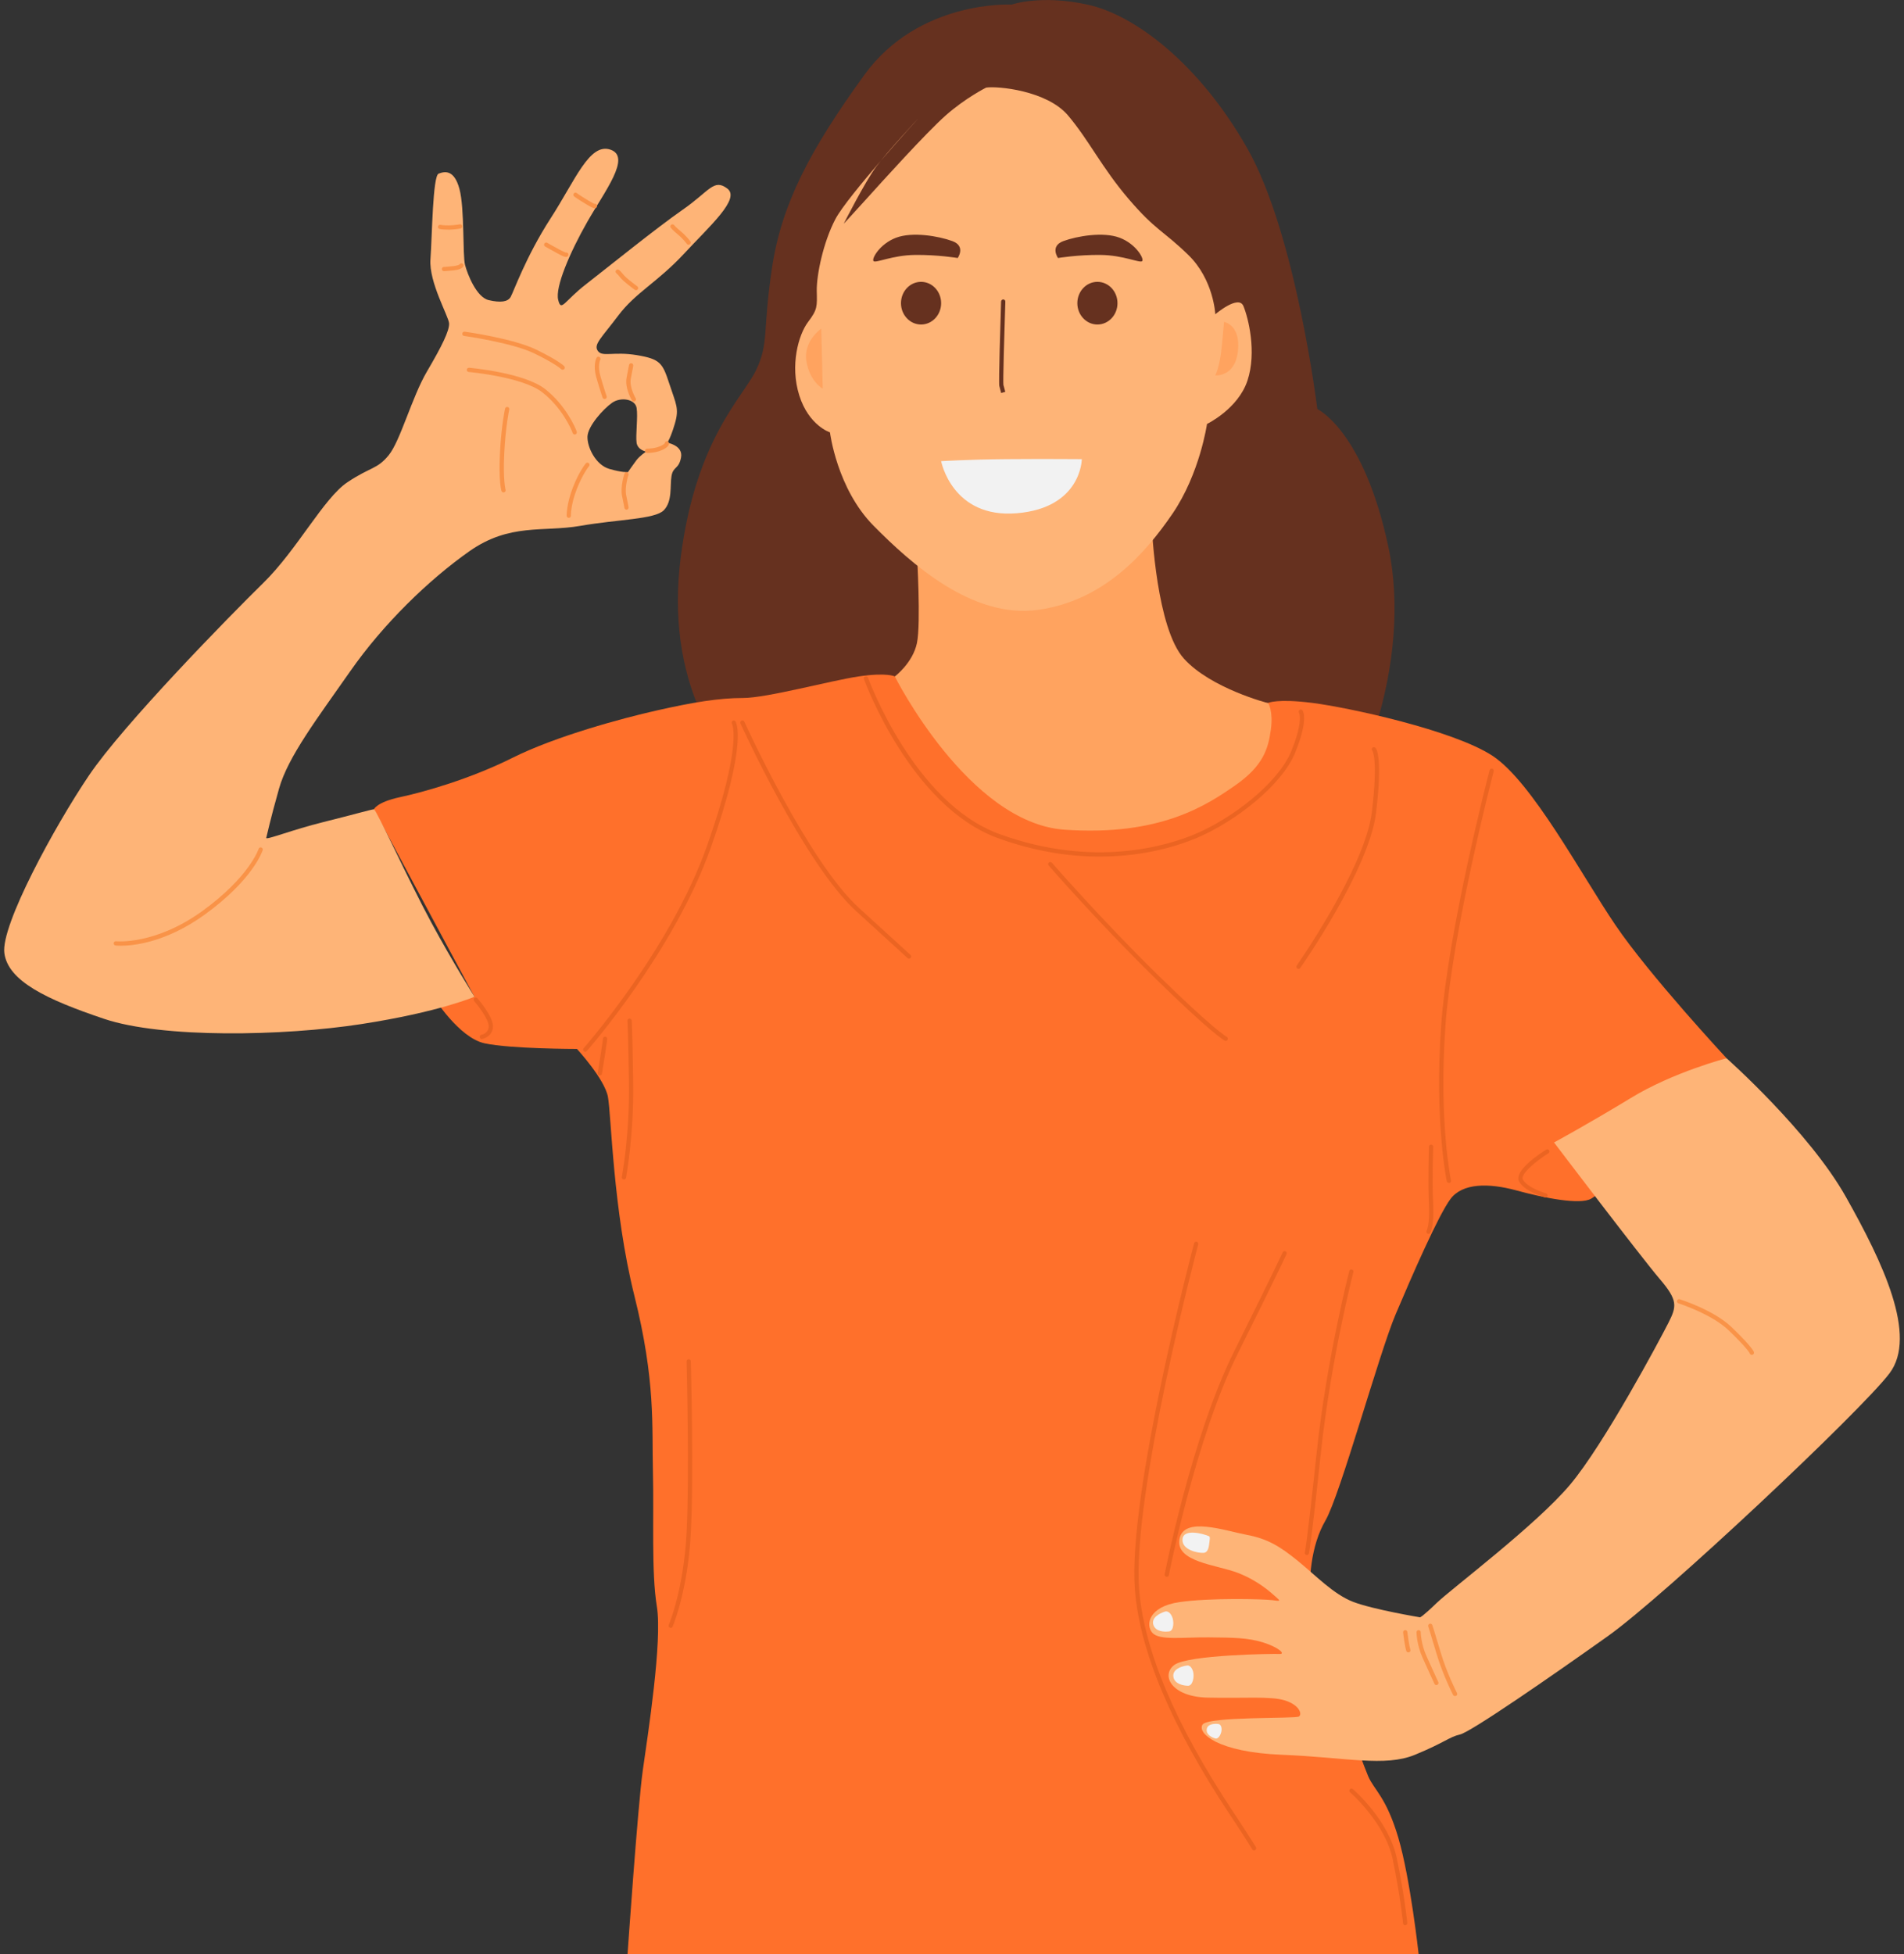 <svg width="230" height="236" viewBox="0 0 230 236" fill="none" xmlns="http://www.w3.org/2000/svg">
<rect x="0" y="0" width="230" height="236" fill="#333333" stroke="none"/>
<g id="Group">
<g id="Group_2">
<path id="Vector" d="M122.219 0.552C122.219 0.552 110.998 -0.059 104.402 9.059C97.805 18.176 94.409 24.641 93.249 32.394C92.097 40.148 92.91 41.376 91.344 44.676C89.778 47.976 84.07 52.942 82.232 67.296C80.395 81.65 86.043 92.402 95.9 99.613C105.757 106.824 148.726 113.967 156.55 105.46C164.367 96.953 170.692 80.015 167.703 66C164.713 51.985 159.133 49.4 159.133 49.4C159.133 49.4 156.55 28.295 150.699 17.965C144.848 7.635 137.009 1.765 131.346 0.552C125.69 -0.676 122.219 0.552 122.219 0.552Z" fill="#66311F"/>
</g>
<g id="Group_3">
<path id="Vector_2" d="M108.084 81.687C108.084 81.687 107.157 81.19 103.754 81.687C100.357 82.185 92.669 84.294 89.747 84.294C86.825 84.294 83.595 84.837 79.363 85.794C75.13 86.743 67.111 88.921 61.937 91.505C56.771 94.09 51.191 95.657 48.337 96.267C45.483 96.878 45.167 97.744 45.167 97.744L57.314 120.379H52.351C52.351 120.379 55.408 125.322 58.541 126C61.674 126.678 69.694 126.678 69.694 126.678C69.694 126.678 73.022 130.287 73.436 132.457C73.843 134.635 74.046 146.133 76.629 156.471C79.212 166.809 78.738 172.189 78.873 177.765C79.009 183.34 78.67 189.873 79.348 194.025C80.025 198.177 78.263 209.471 77.646 213.819C77.036 218.174 75.808 235.994 75.808 235.994H171.369C171.369 235.994 170.36 226.809 168.907 221.911C167.453 217.014 166.008 216.2 165.277 214.52C164.554 212.839 158.658 196.926 158.342 193.882C158.025 190.845 158.342 186.671 160.111 183.634C161.881 180.598 166.595 163.433 168.591 158.724C170.586 154.015 173.756 146.759 175.21 144.807C176.663 142.855 179.833 142.855 183.184 143.767C186.536 144.679 190.888 145.538 192.206 144.762C193.524 143.993 195.015 142.268 195.015 142.268L208.554 127.786C208.554 127.786 199.277 117.817 195.128 111.699C190.978 105.573 185.067 94.421 180.308 91.287C175.549 88.16 162.837 85.44 158.552 84.89C154.268 84.347 153.183 84.89 153.183 84.89L121.458 84.483L113.114 82.124L108.084 81.687Z" fill="#FF702B"/>
</g>
<g id="Group_4">
<path id="Vector_3" d="M110.765 66.949C110.765 66.949 111.262 75.252 110.765 77.656C110.268 80.06 108.092 81.695 108.092 81.695C108.092 81.695 116.978 99.379 128.582 100.201C140.186 101.014 145.804 97.209 149.208 94.851C152.604 92.492 153.199 90.405 153.515 88.137C153.832 85.869 153.199 84.92 153.199 84.92C153.199 84.92 146.263 83.149 143.003 79.525C139.742 75.893 139.147 64.244 139.102 62.925C139.057 61.607 123.145 69.051 121.428 69.051C119.689 69.029 110.765 66.949 110.765 66.949Z" fill="#FFA35F"/>
</g>
<g id="Group_5">
<g id="Group_6">
<path id="Vector_4" d="M82.616 30.654C85.809 27.218 89.484 23.985 87.85 22.765C86.216 21.536 85.711 23.073 82.481 25.319C79.25 27.564 73.504 32.221 70.824 34.3C68.135 36.373 67.796 37.736 67.427 36.207C67.051 34.677 68.82 30.526 70.929 26.818C73.037 23.111 76.298 18.959 73.753 18.078C71.2 17.196 69.506 21.755 66.509 26.374C63.519 31 62.02 35.288 61.682 35.868C61.343 36.448 60.492 36.584 59.031 36.244C57.57 35.905 56.478 33.148 56.177 31.995C55.868 30.842 56.139 25.191 55.499 22.81C54.852 20.429 53.699 20.7 52.984 20.971C52.269 21.242 52.201 28.521 51.998 31.309C51.794 34.097 54.204 38.203 54.249 39.062C54.294 39.922 53.391 41.783 51.576 44.864C49.761 47.946 48.36 53.258 46.952 54.976C45.544 56.702 44.821 56.34 41.967 58.239C39.113 60.145 35.89 66.399 31.816 70.392C27.735 74.386 14.865 87.534 10.738 93.66C6.604 99.778 0.075 111.759 0.527 115.112C0.979 118.465 5.557 120.688 12.583 123.046C19.609 125.405 34.203 125.133 43.631 123.679C53.059 122.225 57.322 120.371 57.322 120.371C57.322 120.371 54.784 116.378 52.065 111.345C49.347 106.311 45.446 97.737 45.175 97.737C44.904 97.737 42.728 98.37 39.053 99.281C35.378 100.185 32.072 101.504 32.162 101.188C32.253 100.871 32.614 99.1 33.706 95.243C34.791 91.385 38.33 86.758 42.321 81.047C46.312 75.335 51.794 70.023 56.689 66.58C61.584 63.136 65.62 64.289 70.108 63.506C74.596 62.722 79.085 62.722 80.169 61.637C81.253 60.552 80.914 58.676 81.118 57.485C81.321 56.295 81.999 56.702 82.27 55.24C82.541 53.778 80.606 53.469 80.606 53.469C80.606 53.469 80.982 52.995 81.524 51.156C82.067 49.318 81.66 48.813 80.847 46.326C80.033 43.84 79.762 43.365 76.938 42.89C74.114 42.416 72.759 43.161 72.217 42.378C71.674 41.594 72.623 40.848 74.702 38.09C76.765 35.348 79.416 34.09 82.616 30.654ZM73.934 48.647C74.995 47.901 76.72 48.195 76.901 49.257C77.081 50.32 76.765 52.588 76.901 53.477C77.036 54.358 78.053 54.539 78.053 54.539C78.053 54.539 77.307 55.014 76.878 55.579C76.449 56.144 75.861 57.011 75.861 57.011C75.861 57.011 75.229 57.101 73.595 56.626C71.961 56.152 70.921 53.997 70.967 52.723C71.012 51.457 72.872 49.393 73.934 48.647Z" fill="#FEB477"/>
</g>
<g id="Group_7">
<path id="Vector_5" d="M67.963 44.653C67.895 44.653 67.827 44.623 67.774 44.571C67.767 44.563 67.157 43.96 64.551 42.687C61.901 41.391 56.117 40.577 56.064 40.569C55.921 40.547 55.823 40.419 55.846 40.276C55.869 40.132 55.989 40.035 56.14 40.057C56.381 40.087 62.059 40.894 64.785 42.227C67.518 43.561 68.128 44.194 68.158 44.224C68.256 44.329 68.249 44.488 68.151 44.586C68.091 44.631 68.023 44.653 67.963 44.653Z" fill="#F99348"/>
</g>
<g id="Group_8">
<path id="Vector_6" d="M69.423 52.475C69.31 52.475 69.213 52.399 69.175 52.294C69.039 51.857 67.88 49.227 65.523 47.389C63.135 45.512 56.682 44.925 56.622 44.925C56.478 44.91 56.373 44.789 56.388 44.646C56.403 44.503 56.524 44.405 56.667 44.412C56.938 44.435 63.331 45.023 65.846 46.982C68.309 48.903 69.536 51.676 69.672 52.143C69.71 52.279 69.634 52.422 69.499 52.459C69.476 52.475 69.446 52.475 69.423 52.475Z" fill="#F99348"/>
</g>
<g id="Group_9">
<path id="Vector_7" d="M73.03 48.187C72.924 48.187 72.826 48.119 72.789 48.014C72.789 48.006 72.442 47.004 72.036 45.588C71.606 44.073 72.036 43.252 72.058 43.214C72.126 43.086 72.284 43.041 72.405 43.109C72.525 43.176 72.578 43.335 72.51 43.455C72.502 43.463 72.164 44.156 72.533 45.444C72.932 46.846 73.271 47.833 73.278 47.848C73.323 47.984 73.256 48.127 73.12 48.172C73.082 48.187 73.052 48.187 73.03 48.187Z" fill="#F99348"/>
</g>
<g id="Group_10">
<path id="Vector_8" d="M76.561 48.489C76.479 48.489 76.388 48.443 76.343 48.368C76.305 48.308 75.447 46.884 75.695 45.588C75.929 44.405 75.974 44.088 75.982 44.088C76.004 43.945 76.132 43.855 76.275 43.87C76.418 43.892 76.509 44.02 76.494 44.164C76.494 44.164 76.448 44.472 76.207 45.686C75.989 46.778 76.78 48.082 76.787 48.097C76.863 48.217 76.825 48.376 76.704 48.451C76.652 48.474 76.607 48.489 76.561 48.489Z" fill="#F99348"/>
</g>
<g id="Group_11">
<path id="Vector_9" d="M75.681 61.554C75.553 61.554 75.44 61.456 75.425 61.328C75.425 61.328 75.387 61.042 75.154 59.957C74.905 58.781 75.41 57.267 75.432 57.199C75.477 57.063 75.621 56.995 75.756 57.041C75.892 57.086 75.959 57.229 75.914 57.365C75.907 57.38 75.432 58.811 75.651 59.851C75.892 60.974 75.922 61.253 75.929 61.268C75.944 61.411 75.846 61.539 75.703 61.554C75.703 61.554 75.688 61.554 75.681 61.554Z" fill="#F99348"/>
</g>
<g id="Group_12">
<path id="Vector_10" d="M68.707 62.541C68.572 62.541 68.451 62.428 68.451 62.292C68.451 62.24 68.429 60.891 69.182 58.924C69.935 56.965 70.733 56.001 70.763 55.963C70.853 55.858 71.012 55.843 71.124 55.933C71.23 56.023 71.245 56.189 71.155 56.295C71.147 56.302 70.379 57.244 69.656 59.113C68.941 60.974 68.956 62.27 68.963 62.278C68.971 62.421 68.858 62.541 68.707 62.541C68.715 62.541 68.715 62.541 68.707 62.541Z" fill="#F99348"/>
</g>
<g id="Group_13">
<path id="Vector_11" d="M53.632 32.748C53.489 32.748 53.376 32.635 53.376 32.492C53.376 32.349 53.489 32.236 53.632 32.236C53.632 32.236 53.941 32.236 54.777 32.138C55.326 32.07 55.484 31.957 55.515 31.934C55.567 31.829 55.695 31.776 55.808 31.806C55.944 31.844 56.027 31.987 55.981 32.123C55.936 32.273 55.733 32.545 54.829 32.65C53.963 32.741 53.647 32.748 53.632 32.748Z" fill="#F99348"/>
</g>
<g id="Group_14">
<path id="Vector_12" d="M54.069 27.73C53.429 27.73 53.112 27.655 53.097 27.655C52.962 27.625 52.871 27.481 52.909 27.346C52.939 27.21 53.082 27.12 53.218 27.157C53.218 27.157 53.564 27.233 54.257 27.218C54.972 27.203 55.53 27.09 55.537 27.09C55.673 27.059 55.808 27.15 55.838 27.293C55.868 27.429 55.778 27.564 55.635 27.594C55.612 27.602 55.025 27.715 54.264 27.738C54.197 27.73 54.129 27.73 54.069 27.73Z" fill="#F99348"/>
</g>
<g id="Group_15">
<path id="Vector_13" d="M68.376 31.03C68.21 31.03 67.924 30.917 67.284 30.571C66.237 29.998 65.846 29.772 65.846 29.772C65.725 29.697 65.68 29.546 65.756 29.418C65.831 29.297 65.981 29.252 66.109 29.327C66.109 29.327 66.493 29.553 67.533 30.119C68.037 30.39 68.256 30.48 68.338 30.503C68.474 30.465 68.617 30.541 68.655 30.676C68.685 30.774 68.647 30.895 68.564 30.962C68.512 31.008 68.459 31.03 68.376 31.03Z" fill="#F99348"/>
</g>
<g id="Group_16">
<path id="Vector_14" d="M71.848 25.153C71.682 25.153 71.403 25.017 70.786 24.648C69.717 24.008 69.363 23.729 69.355 23.721C69.242 23.631 69.227 23.473 69.317 23.36C69.408 23.247 69.566 23.232 69.679 23.322C69.679 23.322 70.025 23.593 71.057 24.211C71.494 24.467 71.697 24.573 71.795 24.611C71.893 24.588 72.006 24.626 72.074 24.716C72.141 24.814 72.134 24.972 72.051 25.063C71.983 25.115 71.93 25.153 71.848 25.153Z" fill="#F99348"/>
</g>
<g id="Group_17">
<path id="Vector_15" d="M76.832 35.046C76.78 35.046 76.727 35.031 76.682 35.001C76.629 34.964 75.334 34.022 74.957 33.547C74.626 33.133 74.46 33.004 74.46 33.004C74.347 32.914 74.325 32.756 74.415 32.643C74.498 32.53 74.656 32.507 74.769 32.59C74.792 32.605 74.987 32.756 75.356 33.223C75.635 33.57 76.629 34.323 76.983 34.579C77.096 34.662 77.126 34.82 77.043 34.941C76.99 35.009 76.915 35.046 76.832 35.046Z" fill="#F99348"/>
</g>
<g id="Group_18">
<path id="Vector_16" d="M83.181 29.561C83.106 29.561 83.023 29.523 82.978 29.456C82.97 29.448 82.511 28.838 81.908 28.34C81.261 27.805 81.035 27.512 81.027 27.504C80.945 27.391 80.967 27.233 81.08 27.142C81.193 27.059 81.351 27.082 81.442 27.195C81.442 27.195 81.645 27.459 82.24 27.941C82.887 28.476 83.369 29.116 83.392 29.139C83.475 29.252 83.452 29.41 83.339 29.501C83.286 29.546 83.234 29.561 83.181 29.561Z" fill="#F99348"/>
</g>
<g id="Group_19">
<path id="Vector_17" d="M60.823 59.467C60.71 59.467 60.612 59.399 60.575 59.286C60.56 59.241 60.221 58.096 60.394 54.727C60.56 51.374 60.996 49.423 61.011 49.348C61.041 49.212 61.177 49.121 61.32 49.152C61.456 49.182 61.546 49.318 61.516 49.461C61.508 49.483 61.079 51.457 60.913 54.758C60.748 58.013 61.072 59.135 61.072 59.143C61.109 59.279 61.034 59.422 60.898 59.459C60.868 59.459 60.846 59.467 60.823 59.467Z" fill="#F99348"/>
</g>
<g id="Group_20">
<path id="Vector_18" d="M14.594 114.215C14.218 114.215 13.999 114.193 13.962 114.185C13.819 114.17 13.721 114.042 13.736 113.899C13.751 113.756 13.879 113.658 14.022 113.673C14.067 113.68 18.713 114.148 24.407 110.049C30.099 105.942 31.237 102.551 31.244 102.514C31.289 102.378 31.432 102.303 31.568 102.348C31.703 102.393 31.779 102.536 31.734 102.672C31.688 102.815 30.551 106.251 24.708 110.471C20.016 113.846 16.078 114.215 14.594 114.215Z" fill="#F99348"/>
</g>
<g id="Group_21">
<path id="Vector_19" d="M78.188 54.705C78.181 54.705 78.173 54.705 78.173 54.705C78.03 54.705 77.917 54.584 77.917 54.441C77.917 54.298 78.03 54.185 78.173 54.185C78.173 54.185 78.173 54.185 78.181 54.185C78.256 54.185 79.062 54.177 79.724 53.899C80.184 53.703 80.289 53.552 80.304 53.522C80.319 53.401 80.41 53.303 80.538 53.288C80.681 53.273 80.801 53.379 80.816 53.522C80.831 53.657 80.763 54.019 79.92 54.373C79.175 54.697 78.324 54.705 78.188 54.705Z" fill="#F99348"/>
</g>
</g>
<g id="Group_22">
<path id="Vector_20" d="M119.124 10.581C119.124 10.581 116.608 11.839 114.229 13.949C111.849 16.058 106.48 22.011 104.575 24.121C102.67 26.231 101.924 27.014 101.924 27.014C101.924 27.014 104.477 21.981 105.832 20.142C107.195 18.304 110.968 14.258 110.968 14.258C110.968 14.258 102.368 23.676 100.908 26.472C99.447 29.26 98.633 33.208 98.663 35.114C98.701 37.02 98.769 37.36 97.609 38.889C96.457 40.419 95.403 44.126 96.555 47.765C97.707 51.405 100.26 52.218 100.26 52.218C100.26 52.218 101.088 59.007 105.531 63.498C109.974 67.989 117.429 74.748 125.359 73.655C133.288 72.57 138.319 66.896 141.632 62.044C144.945 57.191 145.804 51.201 145.804 51.201C145.804 51.201 149.569 49.385 150.699 45.942C151.828 42.498 150.789 38.369 150.202 36.96C149.614 35.551 146.805 37.955 146.805 37.955C146.805 37.955 146.625 33.781 143.545 30.789C140.465 27.798 139.599 27.843 136.338 24.03C133.077 20.218 131.534 16.91 128.996 13.919C126.443 10.935 120.509 10.37 119.124 10.581Z" fill="#FEB477"/>
</g>
<g id="Group_23">
<path id="Vector_21" d="M99.206 39.688L99.386 46.944C99.386 46.944 97.82 46.085 97.413 43.636C97.007 41.187 99.206 39.688 99.206 39.688Z" fill="#FFA35F"/>
</g>
<g id="Group_24">
<path id="Vector_22" d="M146.798 45.331C146.798 45.331 147.34 44.405 147.589 41.843C147.837 39.281 147.86 38.874 147.86 38.874C147.86 38.874 149.878 39.191 149.539 42.385C149.2 45.588 146.798 45.331 146.798 45.331Z" fill="#FFA35F"/>
</g>
<g id="Group_25">
<g id="Group_26">
<path id="Vector_23" d="M208.563 127.801C208.563 127.801 202.139 129.466 197.004 132.601C191.868 135.727 187.726 137.973 187.726 137.973C187.726 137.973 198.231 151.814 200.475 154.437C202.719 157.059 202.546 157.767 201.529 159.779C200.513 161.783 193.781 174.404 189.662 179.302C185.542 184.199 175.346 191.855 173.546 193.588C171.747 195.321 171.543 195.321 171.543 195.321C171.543 195.321 165.835 194.371 163.456 193.452C161.076 192.533 158.968 190.288 156.791 188.517C154.615 186.746 153.116 185.827 150.571 185.352C148.018 184.877 142.988 183.077 142.483 185.865C141.971 188.652 146.972 188.961 149.517 189.948C152.07 190.936 153.561 192.367 154.141 192.872C154.72 193.377 154.683 193.384 153.696 193.249C152.71 193.113 146.143 192.94 142.438 193.49C138.733 194.032 138.364 196.248 139.208 197.197C140.059 198.146 142.98 197.709 146.008 197.74C149.035 197.777 150.699 197.777 152.567 198.35C154.434 198.93 155.353 199.781 154.57 199.744C153.787 199.706 143.485 199.849 141.858 201.07C140.224 202.298 141.452 204.913 145.872 205.018C150.293 205.124 153.485 204.815 155.217 205.357C156.949 205.9 157.326 206.992 156.919 207.294C156.513 207.595 145.902 207.256 145.262 208.281C144.615 209.298 147.062 211.611 154.848 211.92C162.635 212.229 167.289 213.42 170.926 211.92C174.563 210.421 175.037 209.78 176.363 209.471C177.688 209.162 187.312 202.509 194.202 197.611C201.093 192.714 224.798 170.403 228.24 165.867C231.681 161.331 227.427 152.44 222.984 144.551C218.548 136.654 208.563 127.801 208.563 127.801Z" fill="#FEB477"/>
</g>
<g id="Group_27">
<path id="Vector_24" d="M175.76 204.83C175.67 204.83 175.579 204.777 175.534 204.694C175.519 204.672 174.292 202.291 173.509 199.646C172.74 197.039 172.53 196.436 172.53 196.428C172.484 196.293 172.552 196.15 172.688 196.097C172.823 196.052 172.966 196.12 173.019 196.255C173.027 196.278 173.237 196.873 174.013 199.503C174.781 202.102 175.986 204.431 176.001 204.461C176.069 204.589 176.016 204.739 175.896 204.807C175.843 204.822 175.798 204.83 175.76 204.83Z" fill="#F99348"/>
</g>
<g id="Group_28">
<path id="Vector_25" d="M173.516 203.504C173.419 203.504 173.328 203.451 173.283 203.353C173.283 203.353 172.568 201.823 171.852 200.219C171.122 198.591 171.114 197.182 171.114 197.122C171.114 196.979 171.227 196.865 171.37 196.865C171.513 196.865 171.626 196.979 171.626 197.122C171.626 197.137 171.634 198.485 172.319 200.008C173.035 201.605 173.742 203.134 173.742 203.134C173.803 203.263 173.75 203.413 173.622 203.474C173.592 203.496 173.554 203.504 173.516 203.504Z" fill="#F99348"/>
</g>
<g id="Group_29">
<path id="Vector_26" d="M170.12 199.555C170.014 199.555 169.916 199.488 169.879 199.382C169.706 198.892 169.51 197.325 169.495 197.152C169.48 197.009 169.578 196.881 169.721 196.865C169.856 196.843 169.992 196.948 170.007 197.092C170.059 197.559 170.24 198.847 170.368 199.216C170.413 199.352 170.346 199.495 170.21 199.548C170.172 199.548 170.142 199.555 170.12 199.555Z" fill="#F99348"/>
</g>
<g id="Group_30">
<path id="Vector_27" d="M211.612 163.622C211.507 163.622 211.402 163.554 211.371 163.448C211.371 163.448 211.123 162.868 208.811 160.653C206.748 158.679 202.787 157.413 202.749 157.398C202.614 157.353 202.538 157.209 202.583 157.074C202.629 156.938 202.772 156.863 202.907 156.908C203.073 156.961 207.026 158.219 209.173 160.276C211.002 162.032 211.763 162.981 211.868 163.283C211.914 163.418 211.838 163.561 211.71 163.607C211.665 163.622 211.643 163.622 211.612 163.622Z" fill="#F99348"/>
</g>
<g id="Group_31">
<path id="Vector_28" d="M145.993 185.503C145.406 185.247 142.958 184.553 142.845 185.88C142.732 187.206 144.773 187.583 145.383 187.537C145.993 187.492 146.031 186.724 146.106 186.166C146.189 185.601 146.144 185.563 145.993 185.503Z" fill="#F2F2F2"/>
</g>
<g id="Group_32">
<path id="Vector_29" d="M140.759 194.62C139.984 194.854 139.057 195.404 139.328 196.233C139.6 197.069 140.691 197.099 141.249 197.016C141.806 196.933 141.844 195.788 141.573 195.215C141.309 194.643 140.948 194.567 140.759 194.62Z" fill="#F2F2F2"/>
</g>
<g id="Group_33">
<path id="Vector_30" d="M143.402 201.138C142.604 201.243 141.602 201.65 141.745 202.517C141.888 203.383 142.958 203.579 143.522 203.587C144.087 203.587 144.298 202.471 144.117 201.854C143.937 201.236 143.598 201.108 143.402 201.138Z" fill="#F2F2F2"/>
</g>
<g id="Group_34">
<path id="Vector_31" d="M147.197 208.206C146.61 208.13 145.827 208.228 145.766 208.869C145.706 209.509 146.421 209.848 146.821 209.954C147.22 210.059 147.581 209.306 147.566 208.846C147.559 208.379 147.34 208.228 147.197 208.206Z" fill="#F2F2F2"/>
</g>
</g>
<g id="Group_35">
<path id="Vector_32" d="M58.203 125.48C58.083 125.48 57.969 125.39 57.947 125.269C57.924 125.126 58.015 124.998 58.15 124.968C58.241 124.953 59.046 124.772 59.031 123.913C59.016 123.076 57.759 121.456 57.284 120.899C57.194 120.793 57.201 120.628 57.307 120.537C57.412 120.447 57.578 120.454 57.668 120.56C57.857 120.778 59.521 122.73 59.543 123.898C59.566 124.953 58.7 125.39 58.248 125.472C58.233 125.48 58.218 125.48 58.203 125.48Z" fill="#EB6422"/>
</g>
<g id="Group_36">
<path id="Vector_33" d="M70.696 127.025C70.636 127.025 70.575 127.002 70.523 126.957C70.417 126.866 70.41 126.701 70.5 126.595C70.606 126.475 80.99 114.645 85.41 102.145C89.74 89.893 88.438 87.421 88.422 87.399C88.355 87.278 88.392 87.12 88.505 87.052C88.626 86.977 88.776 87.007 88.852 87.127C88.912 87.225 90.365 89.644 85.885 102.318C81.434 114.916 70.982 126.821 70.877 126.942C70.831 126.995 70.764 127.025 70.696 127.025Z" fill="#EB6422"/>
</g>
<g id="Group_37">
<path id="Vector_34" d="M72.458 129.88C72.443 129.88 72.428 129.88 72.412 129.88C72.269 129.858 72.179 129.722 72.202 129.587C72.202 129.587 72.382 128.502 72.608 127.047C72.819 125.691 72.834 125.457 72.834 125.45C72.842 125.314 72.955 125.201 73.09 125.201C73.09 125.201 73.09 125.201 73.098 125.201C73.241 125.201 73.346 125.314 73.346 125.457C73.346 125.488 73.339 125.729 73.12 127.13C72.894 128.584 72.714 129.669 72.714 129.669C72.691 129.79 72.586 129.88 72.458 129.88Z" fill="#EB6422"/>
</g>
<g id="Group_38">
<path id="Vector_35" d="M75.364 142.441C75.349 142.441 75.334 142.441 75.319 142.434C75.184 142.403 75.086 142.275 75.116 142.132C75.123 142.079 76.065 137.136 75.974 130.8C75.884 124.463 75.794 123.302 75.794 123.287C75.778 123.144 75.884 123.024 76.027 123.009C76.163 123.001 76.291 123.099 76.306 123.242C76.313 123.287 76.396 124.41 76.486 130.792C76.577 137.182 75.628 142.177 75.62 142.23C75.59 142.358 75.485 142.441 75.364 142.441Z" fill="#EB6422"/>
</g>
<g id="Group_39">
<path id="Vector_36" d="M175.014 142.855C174.894 142.855 174.788 142.773 174.766 142.652C174.751 142.584 173.275 135.479 174.08 123.943C174.886 112.422 179.886 93.201 179.939 93.012C179.977 92.877 180.112 92.794 180.255 92.831C180.391 92.869 180.474 93.005 180.436 93.148C180.383 93.344 175.398 112.513 174.6 123.988C173.794 135.449 175.263 142.486 175.278 142.554C175.308 142.69 175.217 142.833 175.082 142.863C175.044 142.848 175.029 142.855 175.014 142.855Z" fill="#EB6422"/>
</g>
<g id="Group_40">
<path id="Vector_37" d="M186.687 144.619C186.664 144.619 186.642 144.619 186.619 144.611C186.521 144.581 184.247 143.933 183.524 142.727C182.756 141.439 186.099 139.261 186.777 138.839C186.898 138.764 187.056 138.802 187.131 138.922C187.206 139.043 187.169 139.201 187.048 139.276C185.58 140.196 183.584 141.838 183.961 142.464C184.578 143.496 186.732 144.114 186.755 144.114C186.89 144.151 186.973 144.295 186.935 144.43C186.898 144.551 186.8 144.619 186.687 144.619Z" fill="#EB6422"/>
</g>
<g id="Group_41">
<path id="Vector_38" d="M172.567 149.011C172.522 149.011 172.484 149.004 172.439 148.981C172.319 148.914 172.273 148.755 172.341 148.627C172.341 148.62 172.74 147.836 172.612 145.402C172.477 142.833 172.612 138.515 172.612 138.478C172.62 138.335 172.733 138.222 172.876 138.229C173.019 138.237 173.132 138.35 173.124 138.493C173.124 138.538 172.989 142.833 173.124 145.38C173.26 147.964 172.831 148.8 172.785 148.891C172.74 148.959 172.657 149.011 172.567 149.011Z" fill="#EB6422"/>
</g>
<g id="Group_42">
<path id="Vector_39" d="M157.875 187.794C157.845 187.794 157.815 187.786 157.777 187.778C157.642 187.726 157.581 187.575 157.634 187.447C157.634 187.432 157.875 186.49 159.042 175.504C160.255 164.119 162.966 153.6 162.988 153.495C163.026 153.359 163.162 153.276 163.305 153.314C163.44 153.352 163.523 153.487 163.485 153.63C163.455 153.736 160.759 164.224 159.547 175.564C158.643 184.079 158.199 187.394 158.101 187.643C158.078 187.726 157.981 187.794 157.875 187.794Z" fill="#EB6422"/>
</g>
<g id="Group_43">
<path id="Vector_40" d="M151.49 223.471C151.399 223.471 151.316 223.426 151.271 223.343C151.264 223.336 150.774 222.492 148.831 219.545L148.568 219.154C141.519 208.514 137.656 199.36 137.091 191.938C136.218 180.462 144.163 150.451 144.245 150.149C144.283 150.014 144.419 149.931 144.562 149.968C144.697 150.006 144.78 150.149 144.742 150.285C144.66 150.586 136.738 180.515 137.604 191.9C138.161 199.231 141.994 208.303 148.997 218.867L149.261 219.259C151.211 222.228 151.693 223.049 151.716 223.079C151.791 223.2 151.746 223.358 151.625 223.433C151.58 223.456 151.535 223.471 151.49 223.471Z" fill="#EB6422"/>
</g>
<g id="Group_44">
<path id="Vector_41" d="M169.743 232.513C169.615 232.513 169.502 232.415 169.487 232.279C169.487 232.249 169.171 229.039 168.237 224.549C167.319 220.133 163.132 216.494 163.087 216.456C162.981 216.366 162.966 216.2 163.056 216.095C163.147 215.989 163.312 215.974 163.418 216.064C163.599 216.215 167.778 219.847 168.734 224.436C169.676 228.957 169.992 232.189 169.999 232.219C170.015 232.362 169.909 232.483 169.766 232.498C169.758 232.513 169.751 232.513 169.743 232.513Z" fill="#EB6422"/>
</g>
<g id="Group_45">
<path id="Vector_42" d="M140.946 190.431C140.931 190.431 140.916 190.431 140.894 190.423C140.751 190.393 140.66 190.257 140.69 190.122C140.72 189.956 143.928 173.553 149.057 163.252C154.155 153.005 154.938 151.257 154.945 151.242C155.006 151.114 155.156 151.053 155.284 151.114C155.412 151.174 155.473 151.325 155.412 151.453C155.405 151.468 154.629 153.208 149.516 163.478C144.425 173.718 141.233 190.054 141.195 190.22C141.18 190.34 141.067 190.431 140.946 190.431Z" fill="#EB6422"/>
</g>
<g id="Group_46">
<path id="Vector_43" d="M81.028 196.594C80.99 196.594 80.96 196.587 80.922 196.572C80.794 196.511 80.734 196.361 80.787 196.233C80.802 196.195 82.586 192.013 82.94 185.073C83.302 178.089 82.94 164.548 82.94 164.413C82.933 164.27 83.046 164.149 83.189 164.149C83.324 164.149 83.452 164.255 83.452 164.398C83.452 164.533 83.814 178.089 83.452 185.096C83.091 192.141 81.276 196.391 81.254 196.436C81.223 196.541 81.126 196.594 81.028 196.594Z" fill="#EB6422"/>
</g>
<g id="Group_47">
<path id="Vector_44" d="M109.809 115.775C109.748 115.775 109.688 115.753 109.635 115.707L103.378 109.996C97.157 104.315 89.522 87.542 89.446 87.369C89.386 87.24 89.446 87.09 89.574 87.029C89.702 86.969 89.853 87.029 89.913 87.158C89.989 87.323 97.579 103.998 103.724 109.612L109.982 115.323C110.087 115.421 110.095 115.579 109.997 115.685C109.952 115.745 109.876 115.775 109.809 115.775Z" fill="#EB6422"/>
</g>
<g id="Group_48">
<path id="Vector_45" d="M148.063 125.706C148.026 125.706 147.98 125.699 147.943 125.676C147.875 125.638 146.286 124.764 139.411 118.013C132.551 111.277 126.737 104.593 126.677 104.526C126.586 104.42 126.594 104.254 126.699 104.164C126.805 104.073 126.971 104.081 127.061 104.186C127.121 104.254 132.92 110.923 139.765 117.644C146.595 124.342 148.169 125.209 148.184 125.216C148.312 125.284 148.357 125.442 148.289 125.563C148.244 125.661 148.154 125.706 148.063 125.706Z" fill="#EB6422"/>
</g>
<g id="Group_49">
<path id="Vector_46" d="M156.859 117.003C156.806 117.003 156.753 116.988 156.708 116.958C156.595 116.875 156.565 116.717 156.648 116.604C156.731 116.483 164.916 104.744 165.714 98.083C166.482 91.709 165.805 90.699 165.775 90.661C165.677 90.563 165.684 90.405 165.782 90.307C165.88 90.209 166.053 90.217 166.151 90.315C166.302 90.466 167.017 91.55 166.226 98.144C165.413 104.932 157.408 116.416 157.069 116.898C157.017 116.966 156.941 117.003 156.859 117.003Z" fill="#EB6422"/>
</g>
<g id="Group_50">
<path id="Vector_47" d="M132.829 103.448C129.245 103.448 125.073 102.868 120.509 101.203C109.959 97.352 104.409 82.154 104.357 81.996C104.312 81.861 104.379 81.717 104.515 81.665C104.65 81.62 104.793 81.687 104.846 81.823C104.899 81.974 110.366 96.945 120.69 100.713C132.167 104.902 141.083 102.114 144.388 100.72C148.854 98.837 154.411 94.572 155.993 90.699C157.469 87.075 156.927 86.095 156.919 86.08C156.851 85.96 156.881 85.801 156.994 85.726C157.107 85.651 157.258 85.673 157.341 85.786C157.416 85.892 158.056 86.969 156.46 90.887C154.833 94.881 149.148 99.259 144.584 101.188C142.543 102.062 138.387 103.448 132.829 103.448Z" fill="#EB6422"/>
</g>
<g id="Group_51">
<path id="Vector_48" d="M130.683 55.451C130.683 55.451 126.097 55.413 121.541 55.451C116.985 55.489 113.687 55.692 113.687 55.692C113.687 55.692 115.012 62.632 122.828 61.984C130.645 61.336 130.683 55.451 130.683 55.451Z" fill="#F2F2F2"/>
</g>
<g id="Group_52">
<path id="Vector_49" d="M120.939 47.464C120.939 47.464 120.803 46.959 120.713 46.597C120.623 46.228 120.856 38.708 120.931 36.41C120.939 36.275 121.052 36.162 121.187 36.162H121.195C121.338 36.169 121.451 36.282 121.443 36.425C121.315 40.261 121.15 46.1 121.21 46.477C121.3 46.823 121.436 47.321 121.436 47.321L120.939 47.464Z" fill="#66311F"/>
</g>
<g id="Group_53">
<path id="Vector_50" d="M115.69 31.158C115.69 31.158 116.706 29.727 115.042 29.116C113.378 28.506 110.215 27.964 108.242 28.71C106.269 29.456 105.253 31.264 105.524 31.535C105.795 31.806 107.798 30.819 110.524 30.789C113.242 30.752 115.69 31.158 115.69 31.158Z" fill="#66311F"/>
</g>
<g id="Group_54">
<path id="Vector_51" d="M127.806 31.158C127.806 31.158 126.79 29.727 128.454 29.116C130.118 28.506 133.281 27.964 135.254 28.71C137.227 29.456 138.244 31.264 137.972 31.535C137.701 31.806 135.698 30.819 132.972 30.789C130.254 30.752 127.806 31.158 127.806 31.158Z" fill="#66311F"/>
</g>
<g id="Group_55">
<path id="Vector_52" d="M111.262 39.191C112.601 39.191 113.687 38.037 113.687 36.614C113.687 35.191 112.601 34.037 111.262 34.037C109.923 34.037 108.837 35.191 108.837 36.614C108.837 38.037 109.923 39.191 111.262 39.191Z" fill="#66311F"/>
</g>
<g id="Group_56">
<path id="Vector_53" d="M132.565 39.191C133.905 39.191 134.99 38.037 134.99 36.614C134.99 35.191 133.905 34.037 132.565 34.037C131.226 34.037 130.141 35.191 130.141 36.614C130.141 38.037 131.226 39.191 132.565 39.191Z" fill="#66311F"/>
</g>
</g>
</svg>
